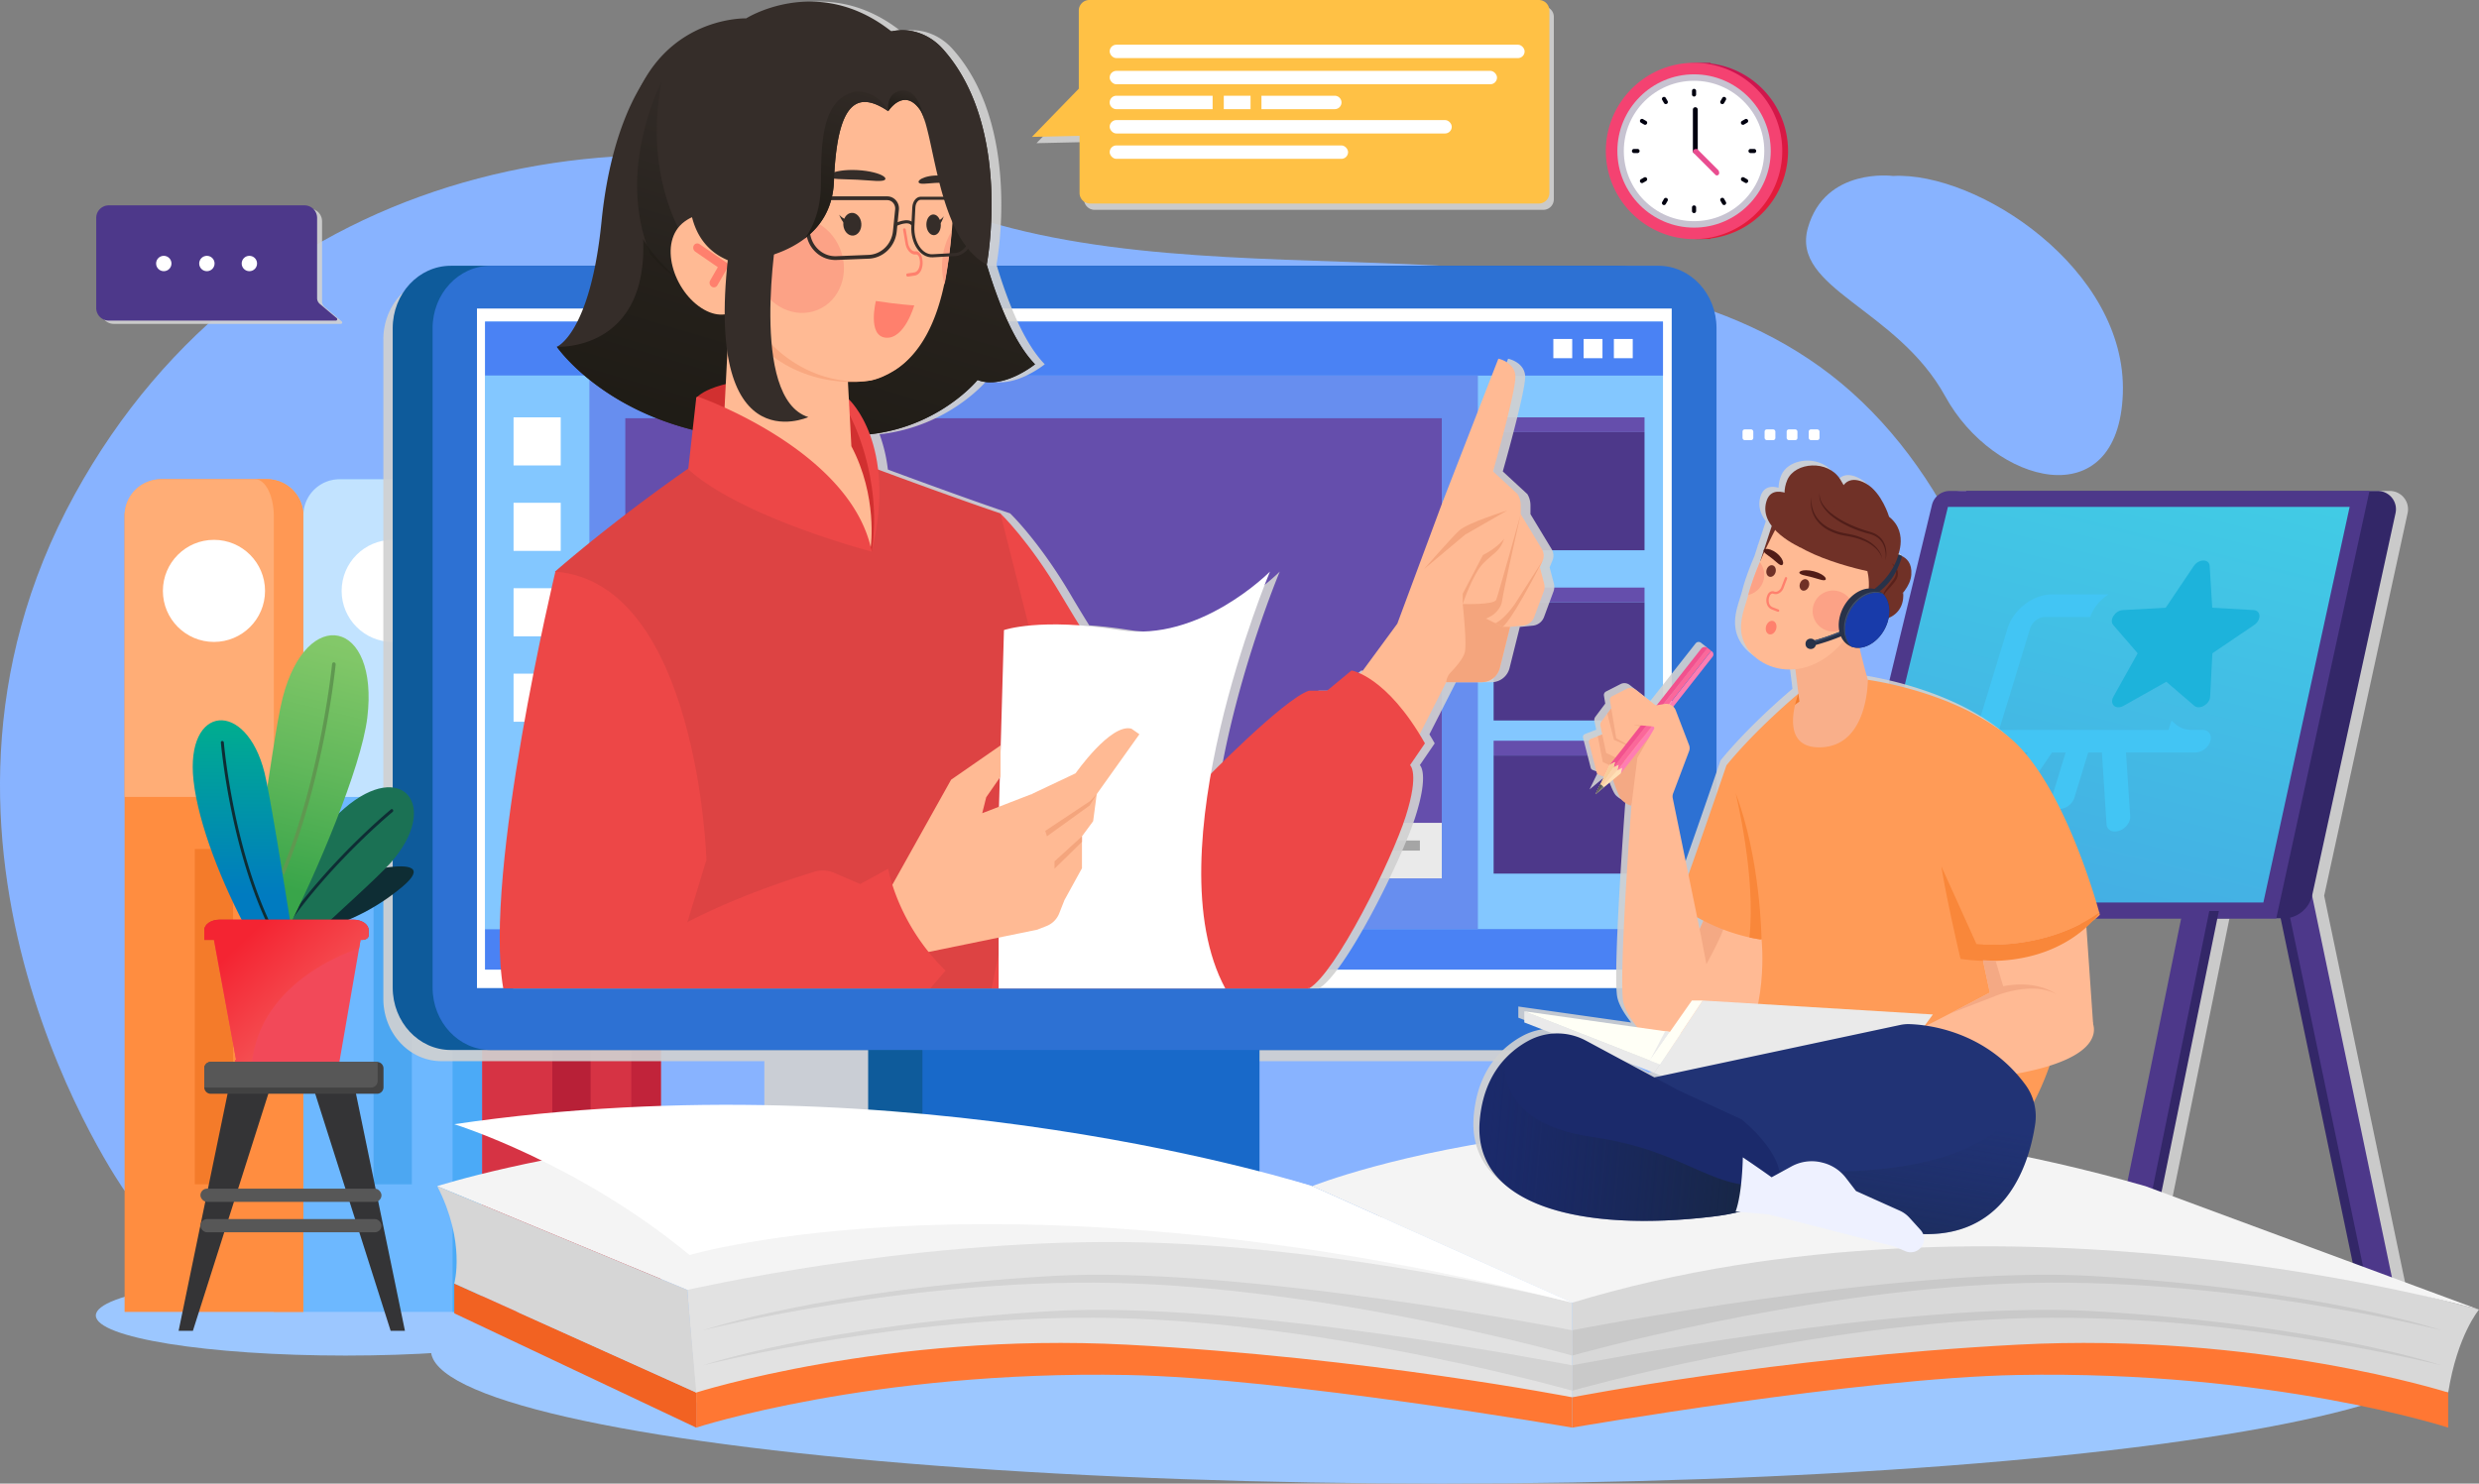 <svg xmlns="http://www.w3.org/2000/svg" xmlns:xlink="http://www.w3.org/1999/xlink" viewBox="0 0 3673.45 2199.06"><rect x="0" y="0" width="3673.45" height="2199.06" fill="#808080" stroke="none"/><defs><style>.cls-1{isolation:isolate;}.cls-2{fill:#88b3ff;}.cls-3{fill:#9cc7ff;}.cls-11,.cls-4{fill:#ff8d40;}.cls-5{fill:#ffad76;}.cls-6{fill:#f47b2a;}.cls-48,.cls-7{fill:#fff;}.cls-8{fill:#6db8ff;}.cls-9{fill:#c2e3ff;}.cls-10{fill:#4ca7f2;}.cls-11{opacity:0.64;}.cls-11,.cls-17,.cls-41,.cls-46,.cls-81{mix-blend-mode:multiply;}.cls-12{fill:#4baaf7;}.cls-13{fill:#d63344;}.cls-14{fill:#ff5c70;}.cls-15{fill:#b82037;}.cls-16{fill:#c1233a;}.cls-17,.cls-46{fill:#d1d1d1;opacity:0.91;}.cls-18{fill:#0e5b9b;}.cls-19{fill:#1869c9;}.cls-20{fill:#2d71d3;}.cls-21{fill:#83c7ff;}.cls-22{fill:#4a82f4;}.cls-23{fill:#678eef;}.cls-24{fill:#654eac;}.cls-25{fill:#4d388a;}.cls-26{fill:#1a6be2;}.cls-27,.cls-79{fill:#eaeaea;}.cls-28{fill:#a5a5a5;}.cls-29{fill:#bfbfbf;}.cls-30{fill:#ffba94;}.cls-31{fill:#f4a57d;}.cls-32{fill:#ed4747;}.cls-33{fill:#dd4343;}.cls-34{fill:#352d29;}.cls-35{fill:url(#linear-gradient);}.cls-36{fill:#d13030;}.cls-37{fill:#f9a880;}.cls-38{fill:#fca286;}.cls-39,.cls-43{fill:none;stroke:#352d29;stroke-miterlimit:10;}.cls-39{stroke-width:4.57px;}.cls-40{fill:#ff806d;}.cls-41{opacity:0.6;fill:url(#linear-gradient-2);}.cls-42{opacity:0.67;fill:url(#linear-gradient-3);}.cls-43{stroke-width:5.59px;}.cls-44{fill:url(#linear-gradient-4);}.cls-45{fill:url(#linear-gradient-5);}.cls-100,.cls-101,.cls-102,.cls-103,.cls-104,.cls-46,.cls-47,.cls-48,.cls-79,.cls-80,.cls-81,.cls-82,.cls-83,.cls-84,.cls-85,.cls-89,.cls-90,.cls-91,.cls-92,.cls-93{fill-rule:evenodd;}.cls-47{fill:#ffc145;}.cls-49{fill:#332768;}.cls-50{fill:url(#linear-gradient-6);}.cls-51{fill:#1db3db;}.cls-52{fill:#42c5f4;}.cls-53{fill:#d8d8d8;}.cls-54{fill:#f4f4f4;}.cls-55{fill:#e2e2e2;}.cls-56{fill:#f73;}.cls-57{fill:#f26222;}.cls-58{fill:#d6d6d6;}.cls-59{fill:#c9c9c9;}.cls-60{fill:#d3d3d3;}.cls-61{fill:#f4a984;}.cls-62{fill:#f27b2c;}.cls-63{fill:#f9af8a;}.cls-64{fill:#703127;}.cls-65{fill:#511e19;}.cls-66{fill:#59211b;}.cls-67{fill:#511c17;}.cls-68{fill:#ff9b57;}.cls-69{fill:#f9873a;}.cls-70{fill:#ff7db2;}.cls-71{fill:#fb679b;}.cls-72{fill:#f2518e;}.cls-73{fill:#ffe0b6;}.cls-74{fill:#f7cc9a;}.cls-75{fill:#fcd2a9;}.cls-76{fill:#7a7b7c;}.cls-77{fill:#666;}.cls-78{fill:#4c4c4c;}.cls-80{fill:#213375;}.cls-81{opacity:0.55;fill:url(#linear-gradient-7);}.cls-82{fill:#fffff6;}.cls-83{fill:#1b2a6b;}.cls-84{fill:url(#linear-gradient-8);}.cls-85{fill:#eef1ff;}.cls-86{fill:#283249;}.cls-87{fill:#3f4f6d;}.cls-88{fill:#183baa;}.cls-89{fill:#0e2d34;}.cls-90{fill:#1b7154;}.cls-91{fill:url(#linear-gradient-9);}.cls-92{fill:#5f9850;}.cls-93{fill:url(#linear-gradient-10);}.cls-94{fill:#cc273f;}.cls-95{fill:#f24959;}.cls-96{mix-blend-mode:darken;fill:url(#linear-gradient-11);}.cls-97{fill:#343436;}.cls-98{fill:#424242;}.cls-99{fill:#575757;}.cls-100{fill:url(#linear-gradient-12);}.cls-101{fill:#f44271;}.cls-102{fill:#c7c3d1;}.cls-103{fill:#00000f;}.cls-104{fill:#e94d90;}</style><linearGradient id="linear-gradient" x1="1365.65" y1="-103.85" x2="1130.13" y2="693.99" gradientUnits="userSpaceOnUse"><stop offset="0" stop-color="#352d29"/><stop offset="1" stop-color="#1e1b15"/></linearGradient><linearGradient id="linear-gradient-2" x1="4086.44" y1="646.81" x2="4045.75" y2="885.14" gradientTransform="translate(-2960.02 255.45) rotate(-10.91)" gradientUnits="userSpaceOnUse"><stop offset="0" stop-color="#fff" stop-opacity="0.5"/><stop offset="1"/></linearGradient><linearGradient id="linear-gradient-3" x1="1051.2" y1="77.18" x2="952.21" y2="412.53" xlink:href="#linear-gradient"/><linearGradient id="linear-gradient-4" x1="1355.11" y1="129.03" x2="1341.66" y2="174.61" xlink:href="#linear-gradient"/><linearGradient id="linear-gradient-5" x1="1295.76" y1="86.86" x2="1212.4" y2="369.24" xlink:href="#linear-gradient"/><linearGradient id="linear-gradient-6" x1="3267.83" y1="465.5" x2="2643.75" y2="2913.34" gradientUnits="userSpaceOnUse"><stop offset="0" stop-color="#40d5e6"/><stop offset="1" stop-color="#4b69e0"/></linearGradient><linearGradient id="linear-gradient-7" x1="2778.1" y1="1641.89" x2="2740.27" y2="1873.6" gradientUnits="userSpaceOnUse"><stop offset="0" stop-color="#172652" stop-opacity="0"/><stop offset="1" stop-color="#17263f"/></linearGradient><linearGradient id="linear-gradient-8" x1="1728.78" y1="1680.63" x2="2178.51" y2="1680.63" gradientTransform="matrix(1, 0.09, -0.09, 1, 614.06, -145.45)" xlink:href="#linear-gradient-7"/><linearGradient id="linear-gradient-9" x1="3668.77" y1="772.67" x2="3825.7" y2="1232.99" gradientTransform="matrix(-1, 0.09, 0.09, 1, 4117.37, -224.69)" gradientUnits="userSpaceOnUse"><stop offset="0" stop-color="#8ccc6d"/><stop offset="0.19" stop-color="#81c768"/><stop offset="0.54" stop-color="#62b85b"/><stop offset="0.92" stop-color="#39a54a"/></linearGradient><linearGradient id="linear-gradient-10" x1="2926.27" y1="765.65" x2="3009.82" y2="1072.01" gradientTransform="matrix(-0.97, 0.25, 0.25, 0.97, 3008.86, -439.8)" gradientUnits="userSpaceOnUse"><stop offset="0" stop-color="#00b488"/><stop offset="0.92" stop-color="#007bc0"/></linearGradient><linearGradient id="linear-gradient-11" x1="491.19" y1="1520.77" x2="367.24" y2="1387.74" gradientUnits="userSpaceOnUse"><stop offset="0" stop-color="#f45b5b"/><stop offset="1" stop-color="#f42432"/></linearGradient><linearGradient id="linear-gradient-12" x1="2535.08" y1="101.93" x2="2547.34" y2="287.71" gradientTransform="translate(-24.23)" gradientUnits="userSpaceOnUse"><stop offset="0" stop-color="#c91451"/><stop offset="1" stop-color="#e31c3b"/></linearGradient></defs><g class="cls-1"><g id="Layer_2" data-name="Layer 2"><g id="_02" data-name="02"><path class="cls-2" d="M184.63,1765s-360.55-509.76-74-1032C380.93,240.58,946.74,133.82,1401.21,307.46,1807.47,462.7,2373.81,293.28,2713,555.71s436.12,971.7-153.28,1209.31Z"/><ellipse class="cls-3" cx="2136.5" cy="2001.41" rx="1497.93" ry="197.65"/><ellipse class="cls-3" cx="511.97" cy="1949.9" rx="369.97" ry="59.41"/><path class="cls-4" d="M449.5,765.61V1944.53H184.63V765.61a55.27,55.27,0,0,1,55.28-55.27H394.22A55.27,55.27,0,0,1,449.5,765.61Z"/><path class="cls-5" d="M449.5,764.06v417.21H184.63V764.06a53.71,53.71,0,0,1,53.73-53.72H395.77a53.71,53.71,0,0,1,53.61,50.36C449.47,761.81,449.5,762.92,449.5,764.06Z"/><rect class="cls-6" x="288.68" y="1258.43" width="56.76" height="496.96"/><ellipse class="cls-7" cx="317.06" cy="875.84" rx="75.68" ry="75.66"/><path class="cls-8" d="M714.37,765.61V1944.53H449.5V765.61a55.27,55.27,0,0,1,55.28-55.27H659.09A55.27,55.27,0,0,1,714.37,765.61Z"/><path class="cls-9" d="M714.37,764.07v417.2H449.5V764.07a53.73,53.73,0,0,1,53.74-53.73H660.63A53.73,53.73,0,0,1,714.37,764.07Z"/><rect class="cls-10" x="553.55" y="1258.43" width="56.76" height="496.96"/><ellipse class="cls-7" cx="581.93" cy="875.84" rx="75.68" ry="75.66"/><path class="cls-11" d="M449.5,765.62V1944.53H405.75V765.62c0-30.53-12.37-55.28-27.65-55.28h17.67a53.71,53.71,0,0,1,53.61,50.36C449.45,762.31,449.5,764,449.5,765.62Z"/><path class="cls-12" d="M714.37,765.62V1944.53H670.62V765.62c0-30.53-12.37-55.28-27.65-55.28h17.67a53.71,53.71,0,0,1,53.61,50.36C714.32,762.31,714.37,764,714.37,765.62Z"/><path class="cls-13" d="M979.24,765.61V1944.53H714.37V765.61a55.27,55.27,0,0,1,55.28-55.27H924A55.27,55.27,0,0,1,979.24,765.61Z"/><path class="cls-14" d="M979.24,764.07v417.2H714.37V764.07a53.73,53.73,0,0,1,53.74-53.73H925.5A53.73,53.73,0,0,1,979.24,764.07Z"/><rect class="cls-15" x="818.42" y="1258.43" width="56.76" height="496.96"/><ellipse class="cls-7" cx="846.8" cy="875.84" rx="75.68" ry="75.66"/><path class="cls-16" d="M979.24,765.62V1944.53H935.49V765.62c0-30.53-12.37-55.28-27.65-55.28h17.67a53.71,53.71,0,0,1,53.61,50.36C979.19,762.31,979.24,764,979.24,765.62Z"/><path class="cls-17" d="M2443.55,410.48H654.21c-47.58,0-86.16,41.42-86.16,92.52v977.39c0,51.1,38.58,92.52,86.16,92.52h478.45v201.83H1008a45.23,45.23,0,0,0-45.11,45.09v11.92a45.23,45.23,0,0,0,45.11,45.1h835.9a45.13,45.13,0,0,0,45-45v-12.13a45.13,45.13,0,0,0-45-45H1712.59V1572.91h731c47.58,0,86.15-41.42,86.15-92.52V503C2529.7,451.9,2491.13,410.48,2443.55,410.48Z"/><rect class="cls-18" x="1286.44" y="1472.87" width="499.47" height="285.32"/><path class="cls-18" d="M2398.33,1556.36H668.08c-47.58,0-86.15-41.42-86.15-92.52V486.45c0-51.1,38.57-92.52,86.15-92.52H2398.33c47.58,0,86.15,41.42,86.15,92.52v977.39C2484.48,1514.94,2445.91,1556.36,2398.33,1556.36Z"/><rect class="cls-19" x="1366.9" y="1476.35" width="499.47" height="281.84"/><path class="cls-20" d="M2457.43,1556.36H727.18c-47.58,0-86.15-41.42-86.15-92.52V486.45c0-51.1,38.57-92.52,86.15-92.52H2457.43c47.58,0,86.15,41.42,86.15,92.52v977.39C2543.58,1514.94,2505,1556.36,2457.43,1556.36Z"/><rect class="cls-7" x="706.79" y="457.33" width="1770.4" height="1007.25"/><rect class="cls-21" x="718.78" y="476.67" width="1745.46" height="960.52"/><rect class="cls-22" x="718.78" y="476.67" width="1745.46" height="80.04"/><rect class="cls-22" x="718.78" y="1377.15" width="1745.46" height="60.03"/><rect class="cls-23" x="873.12" y="556.71" width="1316.87" height="820.44"/><rect class="cls-21" x="718.78" y="556.71" width="154.34" height="820.44"/><rect class="cls-7" x="761.01" y="618.62" width="69.88" height="71.29"/><rect class="cls-7" x="761.01" y="745.25" width="69.88" height="71.29"/><rect class="cls-7" x="761.01" y="871.88" width="69.88" height="71.29"/><rect class="cls-7" x="761.01" y="998.51" width="69.88" height="71.29"/><rect class="cls-24" x="2213.29" y="618.62" width="223.61" height="21.89"/><rect class="cls-25" x="2213.29" y="640.5" width="223.61" height="175.09"/><rect class="cls-24" x="2213.29" y="870.94" width="223.61" height="21.89"/><rect class="cls-25" x="2213.29" y="892.83" width="223.61" height="175.09"/><rect class="cls-24" x="2213.29" y="1097.94" width="223.61" height="21.89"/><rect class="cls-25" x="2213.29" y="1119.82" width="223.61" height="175.09"/><rect class="cls-7" x="2391.48" y="502.43" width="27.95" height="28.51"/><rect class="cls-7" x="2346.64" y="502.43" width="27.95" height="28.51"/><rect class="cls-7" x="2301.8" y="502.43" width="27.95" height="28.51"/><rect class="cls-18" x="1116.63" y="1758.19" width="926.02" height="102.12" rx="51.06"/><rect class="cls-26" x="1197.21" y="1758.19" width="845.44" height="102.12" rx="51.06"/><rect class="cls-24" x="926.61" y="619.93" width="1209.88" height="682.06"/><rect class="cls-27" x="926.61" y="1219.68" width="1209.88" height="82.31"/><rect class="cls-28" x="946.09" y="1245.82" width="1157.95" height="15.02"/><rect class="cls-29" x="946.09" y="1245.82" width="471.21" height="15.02"/><path class="cls-17" d="M2302.56,864.84l-6.29-23.92,4.24-10.15a18.73,18.73,0,0,0-1.28-16.9l-31.34-51.76V749a32.15,32.15,0,0,0-4.61-16.62l-36.4-33.61S2261.57,577.38,2260,556.9s-25.24-25.22-25.24-25.22l-83.52,214.66L2085,924.47l-54.42,74c-8.46-3.94-13.39-4.69-13.39-4.69L1981,1023.77h-26.8c-31.43,10.47-117.25,94.9-145.42,123.19,28-158.08,87.6-299.73,87.6-299.73S1792.27,952.84,1674,933.92c-22.25-3.56-42.2-5.77-59.94-7-10.25-16.38-19.43-31.62-27.29-45-47.3-80.39-90-121-90-121s-58.66-19.52-181.1-64.92a225.5,225.5,0,0,0-12.31-52.25c103.5-11.44,159.66-80.47,159.66-80.47,38.31,14.72,85.16-23.34,85.16-23.34-29.73-30.36-53.54-88-71.58-147.72,0,0,39.13-203.35-65.11-319.71-12.79-14.29-30-24.18-48.9-26.94a74.38,74.38,0,0,0-27.21,1c-2.39-1.88-4.88-3.78-7.52-5.71-106.54-77.76-207.73-13.6-207.73-13.6s-101.35-3.33-154.48,97.63c-19.27,31-49,94.49-59.8,203.12-16.56,166.2-66.25,186-66.25,186s59.67,87.29,201.25,123.13l-6.45,57.39c-11.27,7.77-105.17,73-197.61,152.84l.48.69c-4.95,20.79-106.29,449.47-77.06,617.09H1954.15c39.41-22.06,123-190.72,143.47-255.35s6.31-75.66,6.31-75.66l22.07-32.31q-3.95-7-7.86-13.33l39.38-77.31h52.55a27.61,27.61,0,0,0,26.8-20.9l15.25-61,19.32-1.94A19.75,19.75,0,0,0,2288,914.52L2302,876.71A19.8,19.8,0,0,0,2302.56,864.84Z"/><path class="cls-30" d="M2287.53,876.71l-14.05,37.81A19.75,19.75,0,0,1,2257,927.26l-19.32,1.94-15.25,61a27.61,27.61,0,0,1-26.8,20.9h-52.55l-42.57,83.56-86.69-93,56.75-77.22,66.22-178.13,83.52-214.66s23.65,4.72,25.23,25.22-33.1,141.86-33.1,141.86l36.4,33.61a32.15,32.15,0,0,1,4.61,16.62v13.12l31.34,51.76a18.73,18.73,0,0,1,1.28,16.9l-4.24,10.15,6.29,23.92A19.8,19.8,0,0,1,2287.53,876.71Z"/><path class="cls-31" d="M2237.65,929.2l-15.25,61a27.61,27.61,0,0,1-26.8,20.9h-52.55a24.17,24.17,0,0,1,6.67-14.49c7.22-7.51,18.8-20.69,20.93-30.06,3.15-13.83-3.14-71.3-3.14-71.3l15,17.35,20.5,4.73,23.65,11.82Z"/><path class="cls-31" d="M2253.42,762.11s-33.11,119-36.26,126.89-49.65,6.3-49.65,6.3l18.12,30,24.83-12.61s13.8-8.67,15.37-22.07S2253.42,762.11,2253.42,762.11Z"/><path class="cls-31" d="M2286,830.77l-41.29,64.53s-15.14,22.39-28.85,28.54l10.73,5.36S2238.24,923.86,2286,830.77Z"/><path class="cls-31" d="M2110,843.68l61-51.13,62.39-35.84s-58.48,18.06-70.89,29.49S2110,843.68,2110,843.68Z"/><path class="cls-31" d="M2229,798.37s-8.68,12.6-31.54,24.43L2167.51,880V895.3s15-44.92,30.74-60.68S2222.68,817.29,2229,798.37Z"/><path class="cls-32" d="M1741,1200.31l44.15-44.14s116.67-119.79,154.51-132.4h26.8l36.26-29.95s52,7.88,108.79,108l-22.07,32.31s14.19,11-6.31,75.66-104.06,233.29-143.47,255.35Z"/><path class="cls-32" d="M1447.77,817.69l34.55-56.77s42.71,40.6,90,121,141.89,228.55,234.91,283.72l132.44,299.48H1469.34Z"/><path class="cls-33" d="M1021.08,693.72S920.87,762.18,822.34,847.33c0,0,140.29,195.35,128.6,617.78h518.4l68.32-331.31a569,569,0,0,0-13.34-206.49l-42-166.39s-59.17-19.69-182.76-65.53Z"/><path class="cls-34" d="M1533.73,539.94s-46.85,38.06-85.16,23.34c0,0-75.47,92.8-212.71,81.05-3.93-.33-7.9-.77-11.92-1.28-49-6.23-74.43-55.49-86.69-118-1.63-8.37-3-17-4.24-25.79a676.84,676.84,0,0,1-5.52-73.9c-.35-14.38-.33-28.66-.06-42.57.22-10.82.57-21.42,1.06-31.69.53-11.32,1.21-22.23,1.94-32.57.27-3.42.51-6.77.77-10,1.33-16.56,2.81-31.29,4.16-43.39,2.45-21.81,4.48-35.11,4.48-35.11l45.52-5.91,24.36-3.16,30.49-3.95,135.61-17.62,16-2.08,26.92-3.49s14.18,101.84,43.4,198.41C1480.19,451.9,1504,509.58,1533.73,539.94Z"/><path class="cls-34" d="M1388.32,514S1371,615.1,1235.86,644.33A361.47,361.47,0,0,1,1169.1,652C924,658.59,825.15,514,825.15,514s49.69-19.78,66.25-186,77.3-226.8,77.3-226.8l40.22,39.57,36.79,36.18,7,6.92,12.79,12.58,69.84,68.69,18.33,18,9.14,9,32.68,32.15,13.85,13.62,37.81,37.2,123.21,121.2,1.64,1.61Z"/><path class="cls-35" d="M1533.73,539.94s-46.85,38.06-85.16,23.34c0,0-75.47,92.8-212.71,81.05A361.47,361.47,0,0,1,1169.1,652C924,658.59,825.15,514,825.15,514s140.55,8,127.3-170.56c-6.87-92.56,29.68-151,56.47-202.65l36.79,36.18c22.24-52.32,56.83-99.07,91.79-119.8,89.44-53,153.49,3.31,153.49,3.31,20.65-15,40.79-17.26,57.15-14.88,18.95,2.76,36.11,12.65,48.9,26.94,104.24,116.36,65.11,319.71,65.11,319.71C1480.19,451.9,1504,509.58,1533.73,539.94Z"/><path class="cls-32" d="M1257.84,591.91s72.64,65.91,33.92,225.78l-91.57-194.93Z"/><path class="cls-36" d="M1041.54,637l-9.87-46.76s17.12-27.54,124.14-30.05S1127.23,637,1127.23,637l-46.49,22.54Z"/><path class="cls-36" d="M1259.08,615.22s49.58,89.58,32.68,202.47L1245.22,672Z"/><path class="cls-30" d="M1082.87,423.09,1070.34,670.2s66.81,106.45,220,140.37c0,0,10.5-74.83-28.74-149.13l-8.36-156.12S1230.67,323.74,1082.87,423.09Z"/><path class="cls-37" d="M1413.44,227.33s11.3,260.46-88.41,321.82c-10.87,6.67-22.63,12.71-35.49,14.91-50.18,8.61-148.42-5.31-195.15-96.92C1038.67,357.91,1066,193.77,1066,193.77L1237,92.71l6.2,2.57,106.67,43.77Z"/><path class="cls-30" d="M1413.44,227.33a940.68,940.68,0,0,1-2.23,105.32,719.22,719.22,0,0,1-10.62,81.68c-11.78,61.05-35.43,110.13-75.56,134.82a128.05,128.05,0,0,1-35.49,14.91c-63,8.45-142.52-24-185.6-108.48-55.73-109.24-85-256-85-256L1243.24,95.28l106.67,43.77Z"/><path class="cls-34" d="M1308.66,149.34a119.59,119.59,0,0,1-20.83-1.57s-42.94-20.9-54.36,4-29.28,167.77-179.37,196.69l5.23,4.21L1044.86,440S892.21,366.68,927.13,194.58,1105.68,27.24,1105.68,27.24s101.19-64.16,207.73,13.6C1408,109.9,1337.69,148.83,1308.66,149.34Z"/><path class="cls-34" d="M1233.21,264.18c5.11,1.29,11.79,1.33,18.27,1.54s13.08.37,18.78.66,12.27.72,18.78,1.22,13.17,1.07,18.28.3c4.93-.7,7-3.34,1.29-7-5.36-3.54-19.51-7.82-38.42-8.79s-33,1.93-38.34,4.94C1226.18,260.14,1228.27,263,1233.21,264.18Z"/><path class="cls-34" d="M1364.15,272.07c3.06.63,6.95.19,10.73-.11s7.63-.64,11-.82,7.19-.31,11-.38,7.73-.11,10.65-1.06,3.85-3.06.28-5.46c-3.36-2.35-11.88-4.63-22.94-4s-19.08,3.81-22,6.5C1359.79,269.46,1361.2,271.5,1364.15,272.07Z"/><path class="cls-38" d="M1409.87,343.41a690,690,0,0,1-10.18,78.34,98.19,98.19,0,0,1-3.26-36.75C1397.9,368.94,1402.84,354.53,1409.87,343.41Z"/><path class="cls-30" d="M1358.42,367.78l14.2,25.25s8.8-12,.35-21C1367.42,366.05,1358.42,367.78,1358.42,367.78Z"/><path class="cls-39" d="M1364.32,293.87h70.08c6,0,10.73,7.5,10.11,16.12l-2.24,30.94c-1.45,20.09-13,35.59-27,36.37L1382,379.15c-16.82.94-30.48-19.34-29.27-43.47l1.41-28.24C1354.56,299.8,1359,293.87,1364.32,293.87Z"/><path class="cls-40" d="M1356.19,408.37l-.76.14L1345.34,410A2.29,2.29,0,0,1,1343,408c-.23-1.31.49-2.6,1.53-2.67l10.08-1.52c3-.43,5.39-2.61,6.94-6.1a22.84,22.84,0,0,0,1.23-13l-.25-1.41c-.65-3.71-3-6.45-5.3-6.11-3.37.5-6.85-1-9.81-4.13a23.72,23.72,0,0,1-5.69-12l-3.43-20a2.23,2.23,0,0,1,1.54-2.66,2.31,2.31,0,0,1,2.35,2.1l3.42,20a18.12,18.12,0,0,0,4.3,9.16c2,2.15,4.31,3.16,6.49,2.83,4.41-.66,8.9,3.95,10,10.28l.25,1.4a28.24,28.24,0,0,1-1.57,16.17C1363.1,404.64,1360,407.51,1356.19,408.37Z"/><ellipse class="cls-38" cx="1184.32" cy="393.07" rx="65.28" ry="71.64" transform="translate(-60.33 482.3) rotate(-22.46)"/><path class="cls-34" d="M1276.36,331.5c.59,9.31-4.92,17.24-12.3,17.71s-13.84-6.71-14.43-16,4.91-17.24,12.29-17.7S1275.77,322.19,1276.36,331.5Z"/><path class="cls-34" d="M1254.67,325.7a23.81,23.81,0,0,1-11.19-7.57s3.24,8,6.25,11.2S1254.67,325.7,1254.67,325.7Z"/><path class="cls-34" d="M1372.72,332.37c-.14,8.46,4.54,15.71,10.45,16.18s10.81-6,10.95-14.46-4.54-15.7-10.44-16.18S1372.86,323.91,1372.72,332.37Z"/><path class="cls-34" d="M1389.83,327.25a17.65,17.65,0,0,0,8.66-6.81s-2.3,7.22-4.59,10.14S1389.83,327.25,1389.83,327.25Z"/><path class="cls-41" d="M1308.66,149.34a119.59,119.59,0,0,1-20.83-1.57s-42.94-20.9-54.36,4-29.28,167.77-179.37,196.69l-.53,3.15c-12-2.57-9.39-6.81,21.21-13.62,108.84-24.22,121.77-175.86,152.66-217.48s69.82-3,69.82-3Z"/><path class="cls-42" d="M1008.1,343.41S954,254.53,980.49,121c0,0-69.14,130.6-16.9,255.74,0,0,17.51,22.53,49.39,42.9Z"/><path class="cls-30" d="M1086.76,343.31s-31.56-44.61-72.22-15S998,433.46,1043.41,459,1114,435.18,1114,435.18Z"/><path class="cls-40" d="M1059.54,425.7a5.84,5.84,0,0,0,3.5-2.77l17.7-30.75-44.08-30.26a5.86,5.86,0,0,0-8.54,1.89,7.07,7.07,0,0,0,2.12,9.2l33.45,23-11.32,19.68a7,7,0,0,0,2.14,9.19A5.94,5.94,0,0,0,1059.54,425.7Z"/><path class="cls-34" d="M1462.15,392.22c-22.77-12.21-38.83-35.37-50.73-62.57-.27-.6-.53-1.19-.77-1.79-9.63-22.41-16.52-47.41-22.13-71.25-.87-3.62-1.68-7.24-2.48-10.8-3.8-16.87-7-32.83-10.22-46.43-1.5-6.34-3-12.19-4.53-17.36,0,0,0-.11,0-.15-2.59-8.7-5.33-15.55-8.49-19.85-24-32.92-46.57,2.8-46.57,2.8-38.78-26.27-65.46-17.75-76,52.18q-1.76,11.46-2.89,25.19-.46,5.7-.84,11.81-.42,7-.7,14.58c-1,26.65-9.37,47.38-21.67,63.54-1.52,2-3.09,3.93-4.75,5.81A116.15,116.15,0,0,1,1191.89,354s0,0,0,.05l0,0c-20.37,15.35-44.42,23.94-64.4,28.73-3.21.77-6.3,1.43-9.28,2-7,1.39-13.18,2.29-18.22,2.87-8.26,1-13.34,1.12-13.34,1.12a98.72,98.72,0,0,1-14.46-6c-1.86-.92-3.67-1.92-5.42-2.93-22.06-13.07-35.2-33.5-41.34-58-6.51-25.79-5.23-56.09,1.55-87a325,325,0,0,1,13.71-45.52c1.61-4.22,3.31-8.39,5.08-12.55,22.24-52.32,56.83-99.07,91.79-119.8a173.71,173.71,0,0,1,31.6-14.84C1241.65,17.09,1291,60.45,1291,60.45c20.65-15,40.79-17.26,57.15-14.88,18.95,2.76,36.11,12.65,48.9,26.94C1501.28,188.87,1462.15,392.22,1462.15,392.22Z"/><path class="cls-43" d="M1214,293.87h100.72c8.67,0,15.43,7.8,14.53,16.76L1326,342.8c-2.09,20.89-18.63,37-38.82,37.82l-47.74,1.92c-24.18,1-43.81-20.11-42.08-45.2l2-29.36A14.86,14.86,0,0,1,1214,293.87Z"/><path class="cls-39" d="M1326.79,333.23s19.81-10.09,25.9,0"/><path class="cls-40" d="M1354.74,452.68s-22-1.18-56.85-6.5c0,0-13,52,14.78,54.38S1354.74,452.68,1354.74,452.68Z"/><path class="cls-34" d="M1151.66,341.86S1109.34,590,1197.8,618.24c0,0-163.47,74.26-114.93-268Z"/><path class="cls-44" d="M1371.25,181.87c-2.59-8.7-5.33-15.55-8.49-19.85-24-32.92-46.57,2.8-46.57,2.8s-4.42-26.21,18.77-30.62S1366.72,164.47,1371.25,181.87Z"/><path class="cls-45" d="M1316.19,164.82c-38.78-26.27-65.46-17.75-76,52.18q-1.76,11.46-2.89,25.19-.46,5.7-.84,11.81-.42,7-.7,14.58c-1,26.65-9.37,47.38-21.67,63.54-1.52,2-3.09,3.93-4.75,5.81A116.15,116.15,0,0,1,1191.89,354c1.39-1.58,23.7-27.73,24.56-79.06.91-53-2.43-127.51,50.86-139.11C1267.31,135.85,1299.07,132.52,1316.19,164.82Z"/><path class="cls-32" d="M1019.85,695.39l11.82-105.2a2.22,2.22,0,0,1,2.94-2.11c24.67,8.54,229.25,87.83,257.15,229.61C1291.76,817.69,1097.51,766.77,1019.85,695.39Z"/><path class="cls-7" d="M1479.82,1214.49l7.88-280.57s53.61-18.91,171.85,0,222.31-86.69,222.31-86.69-175,416.13-66.22,617.88H1479.82V1214.49Z"/><path class="cls-30" d="M1316.19,1322.4l93.18-166.68,73.31-50.84V1151l-21.28,30.74-5.92,23.64L1528.8,1177s39,61.47,8.27,201l-184.46,37.83Z"/><path class="cls-30" d="M1527.61,1212.46l1.19-35.46,65-30.74s52-74.48,82.77-66.2l11.83,8.27-67.4,94.58-80.41,56.74Z"/><path class="cls-30" d="M1630.49,1136.8l-10.64,80.39-16.56,22.46v47.29l-26,47.29-7.7,19.59a33.29,33.29,0,0,1-18.83,18.8l-13.68,5.35-16.55-110,66.22-85.11Z"/><polygon class="cls-31" points="1625.15 1177.12 1615.21 1187.5 1548.88 1231.57 1551.36 1239.65 1614.62 1194 1625.15 1177.12"/><polygon class="cls-31" points="1603.29 1239.65 1562.59 1276.75 1562.59 1287.69 1603.29 1247.79 1603.29 1239.65"/><path class="cls-32" d="M823,847.23S715.8,1293.3,745.76,1465.11h242.8l58.33-190.72S1034.28,864.57,823,847.23Z"/><path class="cls-32" d="M881.94,1465.11s69.1-94.53,325.08-173a41.83,41.83,0,0,1,28.74,1.55l38.88,16.66,41.54-22.65s13.21,81.16,85,151l-22.66,26.42Z"/><path class="cls-46" d="M1535.85,212.23l69.4-71.42V25A15.65,15.65,0,0,1,1620.9,9.36h666A15.65,15.65,0,0,1,2302.52,25v270.4a15.66,15.66,0,0,1-15.66,15.65H1622a15.66,15.66,0,0,1-15.66-15.65V210.64Z"/><path class="cls-47" d="M1529.19,202.88l69.4-71.43V15.65A15.65,15.65,0,0,1,1614.24,0h666a15.66,15.66,0,0,1,15.66,15.65v270.4a15.65,15.65,0,0,1-15.66,15.65H1615.37a15.65,15.65,0,0,1-15.66-15.65V201.28Z"/><rect class="cls-7" x="1644.35" y="66.26" width="614.88" height="19.87" rx="9.93"/><rect class="cls-7" x="1644.35" y="105.03" width="573.97" height="19.87" rx="9.93"/><rect class="cls-7" x="1644.35" y="177.98" width="506.91" height="19.87" rx="9.93"/><rect class="cls-7" x="1644.35" y="215.57" width="353.27" height="19.87" rx="9.93"/><path class="cls-48" d="M1654.28,141.92h142.61V161.8H1654.28a9.94,9.94,0,0,1,0-19.88Z"/><rect class="cls-7" x="1813.44" y="141.92" width="39.66" height="19.88"/><path class="cls-48" d="M1987.88,151.87a9.88,9.88,0,0,1-2.91,7,10,10,0,0,1-7,2.91H1869.26V141.92h108.66A10,10,0,0,1,1987.88,151.87Z"/><path class="cls-2" d="M2805,260.83s-100.41-13.43-126,76.88,132,119.32,203.52,249.78,256.74,180.46,263.15-4.12S2929.72,253.91,2805,260.83Z"/><path class="cls-17" d="M3444,1327.56c.06-.26.15-.52.21-.78l123.46-566.22a27.06,27.06,0,0,0-26.45-32.83H2907.1a27.11,27.11,0,0,0-26.35,20.72l-142.14,586.76a21.18,21.18,0,0,0,20.59,26.17h113.41L2728.69,1941.5h53.61l143.92-580.12h323.83L3131.66,1941.5h53.6l118.39-580.12h93.86l121.31,580.12h53.6Z"/><polygon class="cls-49" points="3500.89 1941.5 3540.31 1941.5 3374 1146.22 3334.58 1146.22 3500.89 1941.5"/><polygon class="cls-25" points="3515.08 1941.5 3554.5 1941.5 3388.19 1146.22 3348.77 1146.22 3515.08 1941.5"/><path class="cls-49" d="M2760.16,1361.38l153.5-633.65h609.67a27.06,27.06,0,0,1,26.45,32.83l-123.46,566.22a44,44,0,0,1-43,34.6Z"/><path class="cls-25" d="M2720.68,1335.21l142.15-586.76a27.09,27.09,0,0,1,26.34-20.72h622L3373,1361.38H2741.27A21.19,21.19,0,0,1,2720.68,1335.21Z"/><polygon class="cls-50" points="2886.49 751.37 3481.76 751.37 3353.92 1337.73 2744.35 1337.73 2886.49 751.37"/><path class="cls-51" d="M3251.65,1046.2l-41.52-35.68-63.33,35.68c-11.61,6.51-21.33-2.36-15.12-13.45l36-64.43-36.25-41.91c-6.33-7.31,2.71-21.45,14.21-22.1l63.6-3.54L3250.8,839c7.35-10.92,22.9-10.92,23.58,0l3.76,61.77,61.44,3.54c11.1.65,11.5,14.77.7,22.1l-61.88,41.91-3.37,64.43C3274.43,1044,3259.14,1052.61,3251.65,1046.2Z"/><path class="cls-52" d="M3263.65,1081.88H3246.9c-8.49-.17-16.39-2.83-22.48-8l-6.75-5.85-4.24,13.88h-251.1l46.06-150.65c2.82-9.22,12.66-16.75,21.87-16.75h67.12a57.87,57.87,0,0,1,6-12.38A70.1,70.1,0,0,1,3124.54,881h-84.05c-27.62,0-57.12,22.6-65.57,50.22l-46.06,150.65h-16.75c-9.21,0-19.05,7.54-21.86,16.75s2.41,16.75,11.62,16.75H3005L2940.93,1210c-5.86,8.71-4.45,18.4,3.26,21.59,8.66,3.22,19.1-1.76,24.61-9.87l71.85-106.28h20.23l-20.45,66.91c-2.82,9.22,2.41,16.75,11.62,16.75s19-7.53,21.87-16.75l20.47-67h20.27l6.85,106.28c.55,8.14,7.95,13.08,18.58,9.87,9.68-3.19,17-12.88,16.47-21.59l-6.24-94.59h103.12c9.22,0,19.06-7.53,21.87-16.75S3272.84,1081.88,3263.65,1081.88Z"/><polygon class="cls-49" points="2764.37 1941.5 2724.95 1941.5 2871.61 1350.34 2911.03 1350.34 2764.37 1941.5"/><polygon class="cls-25" points="2750.18 1941.5 2710.76 1941.5 2857.42 1350.34 2896.84 1350.34 2750.18 1941.5"/><polygon class="cls-49" points="3167.34 1941.5 3127.92 1941.5 3248.56 1350.34 3287.98 1350.34 3167.34 1941.5"/><polygon class="cls-25" points="3153.15 1941.5 3113.73 1941.5 3234.37 1350.34 3273.79 1350.34 3153.15 1941.5"/><path class="cls-53" d="M3673.45,1941.14s-32.12,37.83-45.62,122.94l-460.47-54.77H2822.08l-492.33,61.87V1930.89L2626,1785.09H3070.4Z"/><path class="cls-54" d="M647.93,1758.19s603.17-194.78,1296.43,0l385.39,172.7H1251.66L1018.44,1912Z"/><path class="cls-55" d="M1018.44,1912s321.63-74.09,646.41-70.93,664.9,89.84,664.9,89.84v140.29l-754.25-61.87-543.83,69.75Z"/><path class="cls-56" d="M1031.67,2116.1v-52s281.59-89.84,638.7-70.93,659.38,78,659.38,78v44.92s-425.29-73.64-659.38-78C1291.76,2031,1031.67,2116.1,1031.67,2116.1Z"/><path class="cls-56" d="M3627.83,2116.1v-52s-281.59-89.84-638.7-70.93-659.38,78-659.38,78v44.92s425.29-73.64,659.38-78C3367.74,2031,3627.83,2116.1,3627.83,2116.1Z"/><polygon class="cls-57" points="1031.67 2064.09 673.16 1902.52 673.16 1946.65 1031.67 2116.1 1031.67 2064.09"/><path class="cls-58" d="M673.16,1902.52s17.34-61.57-25.23-144.33c0,0,138.74,57.64,370.51,153.79l13.23,152.1Z"/><path class="cls-54" d="M1944.36,1758.19s515.89-206.6,1234.82,0l494.27,183s-706.32-204.12-1343.7-10.25Z"/><path class="cls-59" d="M2329.75,1971.78s494.69-96.94,771.89-80.39c340.48,20.33,516.06,80.39,516.06,80.39s-321.39-81.78-638.91-69.26-649,106.79-649,106.79Z"/><path class="cls-59" d="M2329.75,2023.79s494.69-96.94,771.89-80.39c340.48,20.33,516.06,80.39,516.06,80.39s-321.39-81.78-638.91-69.26-649,106.79-649,106.79Z"/><path class="cls-60" d="M2329.75,1971.78s-494.69-96.94-771.89-80.39c-340.48,20.33-516.06,80.39-516.06,80.39s321.39-81.78,638.91-69.26,649,106.79,649,106.79Z"/><path class="cls-60" d="M2329.75,2023.79s-494.69-96.94-771.89-80.39c-340.48,20.33-516.06,80.39-516.06,80.39s321.39-81.78,638.91-69.26,649,106.79,649,106.79Z"/><path class="cls-7" d="M673.16,1666.36s182.59,56.45,348.68,193.94c0,0,471.42-140.49,1307.91,70.59l-385.39-172.7S1350.31,1566.65,673.16,1666.36Z"/><path class="cls-17" d="M3092.37,1357.79a62.4,62.4,0,0,0,10.46-9s-.26-1-.77-2.82c.51-.72.76-1.13.76-1.13-.29.22-.6.41-.89.62-7.07-25.56-55.12-191.37-129.95-256.75-81.21-70.93-213-88.12-213-88.12v0c-3.45-12.19-8.67-31.27-12.35-47.65,13.87-1,28.57-11.32,37.23-27.7a60.27,60.27,0,0,0,5.83-16.39c25.72-10.73,21.57-37.5,21.57-37.5h0c6.58-8,11.41-17.08,12.14-26.66,1.22-15.9-5.84-23.73-13.72-27.55h0l-5.37-2.71-.14.66-.08,0c4.3-12.6,9.1-38.18-13.62-56.3,0,0-10.59-36-34.27-49.24s-33,2.4-33,2.4v.07c-1.42-2.49-3.07-5.28-5-8.52-18.1-29.48-67-26-78.57.82a50.4,50.4,0,0,0-4.08,18.65c-10.81-2.92-22.21-1.81-26.74,12.78-4.36,14.06.07,26.48,7.83,36.77l-11.45,35a2.13,2.13,0,0,0-.62,1.91l-5,15.32h0c-.2.49-.41,1-.62,1.45-6.58,15.58-13,32.6-17.08,48.45-4.87,18.56-14.23,37.9-9.55,60.09,6.36,30.17,40.11,54,79.3,50l4.52,36.26c-3.88,3.24-63.19,52.91-106.63,106.24,0,0-31.65,92.87-56.33,162l-23.3-113.54a13,13,0,0,1,.83-7.48L2493.8,1107a12.93,12.93,0,0,0,.22-9.76l-19.75-51.43a14.84,14.84,0,0,0-3.63-5.39l58.7-74.63a4.87,4.87,0,0,0-.82-6.84l-1.58-1.24-5.42-4.26-.91-.72a5.74,5.74,0,0,0-8.05,1L2446,1038.28l-1.38.22-29.72-23.23a12.59,12.59,0,0,0-13.5-1.31l-21.5,11a5.86,5.86,0,0,0-3.14,6.22l1.95,11.69-2.29,3.05L2364,1062.5a7.77,7.77,0,0,0-1.37,6.24l2.75,12.83-16.8,6.49a4.63,4.63,0,0,0-2.81,5.46l11.4,44.55a4.6,4.6,0,0,0,2.81,3.16l8,3.12-5.43,11.15h0l-7.14,14.66,25.86-21.38c3.93,12,9.35,26.63,13.68,30.61,7.7,7.09,13.62,7.68,13.62,7.68s-19.52,259.49-11.83,292c2.74,11.58,11,24.58,20.4,36.52l-167.24-23.69h0v16.55l42.56,16.51a89.74,89.74,0,0,0-36.95,10.88,135.19,135.19,0,0,0-33.89,26.16c-18.76,20.06-34.11,49.25-37.79,91.7-11,126.72,150.21,165.88,345.3,142.49a302.21,302.21,0,0,0,39.08-7l43.2,3.74,0-.26.36.3,186.46,47.52,16.28,7a19.78,19.78,0,0,0,26.21-10.73,19.25,19.25,0,0,0,1.36-5.72,19.84,19.84,0,0,0-1.31-9l3.49,0c122,1.26,154.12-106.88,162.54-162.25a81,81,0,0,0-1.89-33.39c4.6-8.45,13.86-26.87,23.3-53.79,29.05-9.18,57.44-23.32,64.25-44.36a28.63,28.63,0,0,0,.28-17.52l0,0-9.91-143.69h0C3086.6,1363.77,3089.74,1360.62,3092.37,1357.79Zm-577.13-.24-5.56,12.63-3.59-17.51C2509,1354.26,2512,1355.9,2515.24,1357.55Zm-72.81,225.6,10.13,4.52-10.13,2.16h0l-44.69-24Z"/><polygon class="cls-30" points="2668.73 1392.18 2611.97 1489.71 2555.8 1489.71 2498.45 1422.92 2512.88 1390.15 2512.88 1390.12 2524.47 1363.81 2555.8 1369.98 2668.73 1392.18"/><path class="cls-61" d="M2555.8,1370c-1.77,14.42-33.3,70.27-33.3,70.27l-9.62-50.1v0l11.59-26.31Z"/><polygon class="cls-62" points="2692.3 1040.29 2665.14 1028.04 2656.83 1040.29 2654.07 1054.87 2692.3 1040.29"/><path class="cls-63" d="M2658.31,975.14l8.08,64.75-18.1,13.4-16.8,42.56,98.93,79.6,47.73-131.62-6.73-23.64s-15-50.44-19.2-76.45c-4.18-25.75-47.4-6.74-47.4-6.74Z"/><path class="cls-64" d="M2809.78,829.87l-156.35-65.12s-16.6-26.49-5-53.29,60.48-30.3,78.58-.82c2,3.24,3.62,6,5,8.52v-.06s9.32-15.7,33-2.41,34.27,49.24,34.27,49.24C2830.54,790.84,2809.78,829.87,2809.78,829.87Z"/><path class="cls-64" d="M2820.11,878.53s4.27,27.45-22.52,37.9-28.12,2-28.12,2l12.83-17.14Z"/><polygon class="cls-64" points="2628.27 770.95 2608.35 831.93 2646.89 799.46 2628.27 770.95"/><path class="cls-64" d="M2799.37,820.79s35.48-3,32.87,31.07-57.19,61.37-57.19,61.37l-9-11.77Z"/><path class="cls-30" d="M2581.11,941.91c11.13,52.8,106.16,86.37,167.39-15.07,53.63-88.85,28-155.94-25.39-161.32s-88.83,12.78-88.83,12.78-13.71,24.79-26.54,55.08c-6.58,15.57-12.95,32.6-17.08,48.44C2585.79,900.39,2576.43,919.72,2581.11,941.91Z"/><path class="cls-30" d="M2752.94,895.59s16.89-16.68,32.41-.34-1.21,47.69-23.31,55.25-29.17-16.2-29.17-16.2Z"/><path class="cls-64" d="M2766,901.46s17.24-53.54,9.83-53.47-147.11-31.09-135.71-75.68S2697.69,745,2697.69,745,2868.59,781.81,2766,901.46Z"/><path class="cls-64" d="M2668,741.83s-40.77-30-50.4,1.07c-12.91,41.64,51.13,68.92,51.13,68.92Z"/><path class="cls-40" d="M2624.85,903.08c.21.1.43.19.64.27l8.52,3.31a1.76,1.76,0,1,0,1.28-3.27l-8.52-3.31a9.1,9.1,0,0,1-5.27-6,14.62,14.62,0,0,1,.47-9.77l.37-1c1-2.56,3.37-4,5.29-3.3a10.28,10.28,0,0,0,8.94-.86,14.71,14.71,0,0,0,6.32-7.53l5.3-13.86a1.83,1.83,0,0,0-1-2.27,1.77,1.77,0,0,0-2.28,1l-5.3,13.85a11.19,11.19,0,0,1-4.77,5.74,6.83,6.83,0,0,1-5.93.64c-3.72-1.44-8.14.93-9.84,5.3l-.37,1a18.21,18.21,0,0,0-.54,12.13A12.68,12.68,0,0,0,2624.85,903.08Z"/><path class="cls-64" d="M2667.37,864.57c-1.7,4.54-.17,9.3,3.4,10.63s7.84-1.27,9.53-5.82.17-9.3-3.4-10.63S2669.06,860,2667.37,864.57Z"/><ellipse class="cls-38" cx="2716.4" cy="905.68" rx="30.39" ry="30.39"/><path class="cls-38" d="M2590.66,881.82a30.37,30.37,0,0,0,17.08-48.44C2601.16,849,2594.79,866,2590.66,881.82Z"/><path class="cls-64" d="M2765.4,840.69s13.42,32.73-9,77.3l30-49.13-2.81-45.74Z"/><path class="cls-40" d="M2762,936.79a2,2,0,0,1-1-1.17L2756.87,924l17-7.57a2,2,0,0,1,2.8,1.19,2.45,2.45,0,0,1-1.3,3l-12.87,5.75,2.63,7.43a2.46,2.46,0,0,1-1.31,3A2.06,2.06,0,0,1,2762,936.79Z"/><path class="cls-65" d="M2793.91,830.8a38.37,38.37,0,0,0,.41-4.78,47.45,47.45,0,0,0-.08-4.77,40.4,40.4,0,0,0-1.64-9.29,30.41,30.41,0,0,0-3.94-8.39,27.52,27.52,0,0,0-6.32-6.6,33,33,0,0,0-8.07-4.33,44.4,44.4,0,0,0-4.42-1.38c-1.56-.4-3.13-.81-4.68-1.26a176.92,176.92,0,0,1-18.32-6.33c-11.93-5-23.5-11.13-33.49-19.52a59.87,59.87,0,0,1-12.9-14.62,33,33,0,0,1-3.76-9,23.25,23.25,0,0,1-.34-9.64,24.69,24.69,0,0,0,1.28,9.37,33,33,0,0,0,4.29,8.35A62.3,62.3,0,0,0,2715.11,762,119,119,0,0,0,2731,772.27a163.28,163.28,0,0,0,17.17,8.14c5.85,2.45,11.85,4.54,17.92,6.41,1.52.47,3,.92,4.57,1.36a46.62,46.62,0,0,1,4.71,1.6,33.53,33.53,0,0,1,8.63,5,28.66,28.66,0,0,1,6.57,7.53,32,32,0,0,1,3.66,9.17,40.36,40.36,0,0,1,1,9.71A41.55,41.55,0,0,1,2793.91,830.8Z"/><path class="cls-65" d="M2789.06,828.38a21.18,21.18,0,0,0-1.57-4.47,30.18,30.18,0,0,0-2.29-4.13,40.52,40.52,0,0,0-6-7.17,57.2,57.2,0,0,0-15.54-10.25,93.41,93.41,0,0,0-17.75-6c-3-.74-6.12-1.36-9.22-1.88l-4.75-.84c-1.57-.35-3.17-.63-4.74-1a77.68,77.68,0,0,1-18.16-7,53.22,53.22,0,0,1-15.18-12.26,43.83,43.83,0,0,1-9-17.21,44.54,44.54,0,0,1-.67-19.14,48.72,48.72,0,0,0,2.33,18.64,44.21,44.21,0,0,0,9.39,15.9,53.4,53.4,0,0,0,14.7,11.13,75.53,75.53,0,0,0,17.43,6.5c1.51.42,3.05.7,4.57,1.06l4.64.86c3.17.57,6.33,1.2,9.45,2a88.12,88.12,0,0,1,18.15,6.76,61.8,61.8,0,0,1,8.3,5.07,51.84,51.84,0,0,1,7.27,6.45,39.6,39.6,0,0,1,5.62,7.89A25.54,25.54,0,0,1,2789.06,828.38Z"/><path class="cls-66" d="M2803.11,835a20,20,0,0,1,5.74,5.15,17.24,17.24,0,0,1,3.27,7.31,16.3,16.3,0,0,1-.66,8.19,20.94,20.94,0,0,1-1.71,3.72,31.45,31.45,0,0,1-2.25,3.28,142.79,142.79,0,0,1-9.89,11.55,41.47,41.47,0,0,0-4.62,5.68,12.65,12.65,0,0,0-1.9,7,11.42,11.42,0,0,1,.35-7.74,31.44,31.44,0,0,1,4-6.67l9.2-11.92a28.72,28.72,0,0,0,2.07-2.93,19,19,0,0,0,1.57-3.08,14.85,14.85,0,0,0,1.07-6.69C2809.05,843.25,2806.51,838.76,2803.11,835Z"/><path class="cls-67" d="M2702.73,860.06c-2.58,0-5.65-1-8.66-1.88s-6.06-1.8-8.73-2.5-5.76-1.46-8.84-2.15-6.23-1.38-8.43-2.65-2.59-3.16.71-4.53c3.11-1.37,10.39-1.82,19.24.5s14.77,6.32,16.66,9S2705.22,860.08,2702.73,860.06Z"/><path class="cls-67" d="M2638.57,837.52c-2.19-.77-4.27-2.7-6.38-4.48s-4.22-3.61-6.12-5.12-4.13-3.18-6.39-4.8-4.57-3.24-5.8-5.17-.6-3.94,2.87-4.34c3.31-.44,9.69,1.28,16,6.26s9.32,10.75,9.56,14S2640.66,838.28,2638.57,837.52Z"/><path class="cls-64" d="M2617.79,844.48c-1.35,4.66.52,9.29,4.18,10.36s7.73-1.85,9.08-6.5-.52-9.3-4.18-10.36S2619.15,839.83,2617.79,844.48Z"/><ellipse class="cls-40" cx="2624.42" cy="930.24" rx="10.26" ry="7.74" transform="translate(979.72 3176.99) rotate(-73.31)"/><path class="cls-68" d="M3065.17,1385.09c6.32,155.27-54.39,253.77-54.39,253.77-61-51-210.46-87.15-293.8-104.13l-92.56,43,17.95-40.9a76.69,76.69,0,0,0,6.43-28.21l1.23-34.4a170.89,170.89,0,0,0-1.2-27l-6.53-52a235.57,235.57,0,0,1-33.75-2.77c-5.53-.85-11-1.89-16.24-3-63.29-14-106.54-48.56-106.54-48.56,23.65-63,72.53-206.48,72.53-206.48,44.93-55.16,106.85-106.42,106.85-106.42s-33.54,83.55,35,79.63,67.64-99.94,67.64-99.94,131.8,17.19,213,88.12,130.85,260.08,130.85,260.08C3099.86,1369.32,3065.17,1385.09,3065.17,1385.09Z"/><path class="cls-30" d="M3101.64,1517.92l0,0c-79.32-59.34-150-32.34-150-32.34l-1.42-6.69-1.63-7.62-10.05-47-.22-1-4-18.8c1.47-1.51,3-3,4.45-4.37h0c23.42,1.08,84.45.35,143.84-30.29a93.61,93.61,0,0,1,9,3.55l.08.94Z"/><path class="cls-69" d="M3111.68,1352s-6.19,9.81-19.93,22.22c-24.53,22.2-73.1,52.66-153.2,50a326.08,326.08,0,0,1-33.4-2.89s-20.5-86.67-28.37-137.13l52,115.07s3.6.43,10,.74h0c23.42,1.08,84.46.35,143.84-30.29A237.33,237.33,0,0,0,3111.68,1352Z"/><path class="cls-30" d="M3101.34,1535.41c-15.07,46.53-135.61,59.33-135.61,59.33l-182.1-40.2c26.09-11.3,69.44-33.27,106.09-52.3,25.59-13.29,47.94-25.16,58.87-31,4.56-2.43,7.14-3.83,7.14-3.83a53.39,53.39,0,0,1,12.68-5.58c9.88-3,20-3.21,28.21-2.57a91.58,91.58,0,0,1,17.69,3s6.93,1.79,16.91,5.27c4.73,1.68,10.14,3.71,15.84,6.1,0,0,0,0,.05,0,22.23,9.39,48.6,24.36,54.51,44.19A28.63,28.63,0,0,1,3101.34,1535.41Z"/><path class="cls-61" d="M3047.06,1473.68a61.91,61.91,0,0,0-15.84-6.1c-34.41-8.25-74.95,8.94-74.95,8.94l-6.05,2.34-60.5,23.38c25.59-13.29,47.94-25.16,58.87-31l-10.05-47-.22-1,18.83,1,11.26,37.61a134.53,134.53,0,0,1,28.21-2.57C3028.78,1459.78,3046,1472.83,3047.06,1473.68Z"/><path class="cls-68" d="M2676.05,1341.68l-65.79,50s12.63,111.32-41.17,182.7l55.33,3.41,56.95-84.19Z"/><path class="cls-61" d="M2384.94,1138.6s11.19,40.79,18.9,47.88,13.61,7.69,13.61,7.69l19.45-76.39-5.85-14Z"/><path class="cls-30" d="M2375.27,1088.27l-17.84,6.89a4.61,4.61,0,0,0-2.81,5.45l11.4,44.56a4.61,4.61,0,0,0,2.81,3.16l13.55,5.24a4.62,4.62,0,0,0,4.65-.78l10.79-9.13a4.61,4.61,0,0,0,1.34-5.15l-17.9-47.56A4.62,4.62,0,0,0,2375.27,1088.27Z"/><path class="cls-30" d="M2385.94,1052.15l-13.09,17.45a7.66,7.66,0,0,0-1.37,6.23l12.39,57.79a7.72,7.72,0,0,0,6.07,6l5.84,1.12a7.71,7.71,0,0,0,7.43-2.71l24.34-30a7.7,7.7,0,0,0,.53-9l-29.48-46.41A7.7,7.7,0,0,0,2385.94,1052.15Z"/><path class="cls-30" d="M2468.89,1057.62l-45.1-35.26a12.61,12.61,0,0,0-13.5-1.3l-21.51,11a5.88,5.88,0,0,0-3.13,6.22l9.34,56,48.48,27.19Z"/><polygon class="cls-61" points="2387.6 1049.94 2394.99 1094.27 2425.13 1111.18 2391.57 1096.64 2381.79 1057.68 2387.6 1049.94"/><polygon class="cls-61" points="2409.61 1130.12 2400.32 1141.56 2375.06 1129.51 2367.63 1091.22 2374.23 1088.67 2380.12 1116.16 2409.61 1130.12"/><path class="cls-61" d="M2445.24,1059.4c-2.36,0-23.9,14.9-23.9,14.9l19.76,5.19-16,31.69,10.95,11.86,31-41.28Z"/><path class="cls-70" d="M2535.8,964.79l1,.76a5.66,5.66,0,0,1,.95,7.94l-135.83,172.69-5.42-4.26Z"/><rect class="cls-71" x="2350.75" y="1047.78" width="225.36" height="6.89" transform="translate(114.5 2338.13) rotate(-51.83)"/><path class="cls-72" d="M2530.19,960.38l.19.15-139.32,177.14-5.42-4.26L2520.86,961.5A6.64,6.64,0,0,1,2530.19,960.38Z"/><polygon class="cls-73" points="2385.64 1133.41 2364.3 1177.25 2401.89 1146.18 2401.89 1146.18 2401.89 1146.18 2403.92 1138.02 2396.47 1141.92 2396.47 1141.92 2396.47 1141.92 2396.47 1141.92 2398.51 1133.77 2391.06 1137.66 2391.06 1137.66 2391.06 1137.66 2391.06 1137.66 2393.09 1129.51 2385.64 1133.41 2385.64 1133.41 2385.64 1133.41"/><polygon class="cls-74" points="2364.3 1177.25 2391.06 1137.66 2393.09 1129.51 2385.64 1133.41 2364.3 1177.25"/><polygon class="cls-75" points="2391.06 1137.66 2364.3 1177.25 2396.47 1141.92 2398.51 1133.77 2391.06 1137.66"/><polygon class="cls-76" points="2364.3 1177.25 2376.87 1166.86 2371.44 1162.6 2364.3 1177.25"/><polygon class="cls-77" points="2364.3 1177.25 2375.06 1165.44 2373.25 1164.02 2364.3 1177.25"/><polygon class="cls-78" points="2364.3 1177.25 2373.25 1164.02 2371.44 1162.6 2364.3 1177.25"/><path class="cls-30" d="M2564.08,1489.71l-39.9,79.37-60-6.67s-50.84-43.74-58.53-76.25,11.82-292,11.82-292l8.87-70.94,24.72-42.81a2.42,2.42,0,0,0-1.9-3.62l-27.81-2.51a7.68,7.68,0,0,1-6.93-8.7l1.11-8.23a7.68,7.68,0,0,1,6.39-6.57l44.74-7.35a15,15,0,0,1,16.49,9.46l19.74,51.42a12.88,12.88,0,0,1-.21,9.76l-23.16,61.37a12.84,12.84,0,0,0-.83,7.47l42.44,206.87a1.2,1.2,0,0,0,0,.33v0l9.62,50.1Z"/><polygon class="cls-79" points="2864.18 1503.71 2832.25 1547.45 2508.83 1615.93 2451.29 1590.24 2459.71 1577.66 2523.11 1483.02 2864.18 1503.71"/><path class="cls-80" d="M3015.68,1667c-8.42,55.38-40.52,163.51-162.54,162.26-164-1.66-310.59-53.54-310.59-53.54l-19.44-52.32-71.82-126.43,364.31-77.69a58,58,0,0,1,13.78-1.28c26.26.78,113.29,9.65,172.37,90.41A79.3,79.3,0,0,1,3015.68,1667Z"/><path class="cls-81" d="M3015.68,1667c-8.42,55.38-40.52,163.51-162.54,162.26-164-1.66-310.59-53.54-310.59-53.54l-19.44-52.32c469,62.68,478.64-115,478.64-115A79.3,79.3,0,0,1,3015.68,1667Z"/><polygon class="cls-79" points="2459.71 1577.66 2451.29 1590.24 2258.76 1515.53 2258.76 1498.98 2459.71 1577.66"/><polygon class="cls-82" points="2258.76 1498.99 2490.43 1531.81 2459.71 1577.67 2258.76 1498.99"/><path class="cls-83" d="M2636,1754.67c-5.87,21.68-32.11,40.7-98,48.61-195.09,23.38-356.29-15.77-345.3-142.5,3.68-42.45,19-71.64,37.79-91.7a135,135,0,0,1,33.89-26.16,89.65,89.65,0,0,1,86-.26l135.85,73,94.37,43.45S2647.47,1712.1,2636,1754.67Z"/><path class="cls-84" d="M2636,1754.67c-5.87,21.68-32.11,40.7-98,48.61-195.09,23.38-356.29-15.77-345.3-142.5,3.68-42.45,19-71.64,37.79-91.7,0,0-19.66,95,128.84,116.21S2538.9,1772.29,2636,1754.67Z"/><polygon class="cls-79" points="2474.49 1529.55 2444.87 1571.86 2467.54 1528.57 2474.49 1529.55"/><path class="cls-85" d="M2851,1838.11a19.25,19.25,0,0,1-1.36,5.72,19.79,19.79,0,0,1-26.21,10.73l-16.28-7L2620.65,1800l-.36-.3,0,.27-48.42-4.2c10.05-27.4,10.68-80.28,10.68-80.28h0q20.38,13.66,42.49,29.42v0l.39,0,29.25-16a62.42,62.42,0,0,1,45.06-5.81l1.18.29a62.42,62.42,0,0,1,34.36,22.49l15,19.51,64.83,29.14a43.41,43.41,0,0,1,14.43,10.49l16.36,18.06A19.7,19.7,0,0,1,2851,1838.11Z"/><polygon class="cls-82" points="2523.11 1483.02 2507.08 1483.02 2444.87 1571.86 2459.71 1577.67 2523.11 1483.02"/><path class="cls-86" d="M2733.94,940.76a316.73,316.73,0,0,1-48.74,16.71l-1.16-4.54-.59-2.34A308.63,308.63,0,0,0,2730,934.73c.38-.15.73-.31,1.11-.48Z"/><path class="cls-87" d="M2730.87,936.74A313.05,313.05,0,0,1,2684,952.93l-.59-2.34A308.63,308.63,0,0,0,2730,934.73Z"/><circle class="cls-86" cx="2683.14" cy="954.32" r="7.69"/><path class="cls-86" d="M2792.71,932.41c-11.35,21.47-33.09,32.56-49.71,25.89a21.57,21.57,0,0,1-2.51-1.14c-16.88-8.93-20.88-34.49-8.94-57.07s35.33-33.69,52.22-24.76a25.63,25.63,0,0,1,6.79,5.16s0,0,0,0C2801.51,892,2802.83,913.26,2792.71,932.41Z"/><path class="cls-88" d="M2792.71,932.41c-11.35,21.47-33.09,32.56-49.71,25.89-.4-.43-.78-.85-1.16-1.3-9.89-11.73-10.76-32.16-1-50.62,11.3-21.38,32.8-32.47,49.38-26a1.66,1.66,0,0,1,.33.12s0,0,0,0C2801.51,892,2802.83,913.26,2792.71,932.41Z"/><path class="cls-87" d="M2790.23,880.37c-16.58-6.46-38.08,4.63-49.38,26-9.77,18.46-8.9,38.89,1,50.62a1.33,1.33,0,0,1-.28-.1c-10.95-11.49-12.3-32.77-2.16-51.92,11.38-21.51,33.09-32.6,49.71-25.89,0,0,0,0,0,0C2789.52,879.52,2789.89,879.94,2790.23,880.37Z"/><path class="cls-86" d="M2813.15,821.59s-5.46,28.66-37.18,52.73l8,2.82s23.73-13.79,34.58-52.83Z"/><path class="cls-69" d="M2610.26,1391.66l-1.71.9c-5.53-.85-11-1.89-16.24-3,9.86-90.08-19.66-210.78-20.44-214C2609,1272.9,2610.26,1391.66,2610.26,1391.66Z"/><path class="cls-17" d="M506.37,476.38l-25.15-21.07a11.18,11.18,0,0,1-4-8.59V327.89a18.65,18.65,0,0,0-18.66-18.66h-290a18.66,18.66,0,0,0-18.66,18.66V461.4a18.66,18.66,0,0,0,18.66,18.65H505A2.08,2.08,0,0,0,506.37,476.38Z"/><path class="cls-25" d="M497.71,475.21H161.24a18.65,18.65,0,0,1-18.66-18.65V323.05a18.66,18.66,0,0,1,18.66-18.66h290a18.66,18.66,0,0,1,18.66,18.66V441.88a11.23,11.23,0,0,0,4,8.6L499,471.54A2.08,2.08,0,0,1,497.71,475.21Z"/><circle class="cls-7" cx="369.53" cy="390.58" r="11.39"/><circle class="cls-7" cx="306.57" cy="390.58" r="11.39"/><circle class="cls-7" cx="242.7" cy="390.58" r="11.39"/><path class="cls-89" d="M469.38,1379.17c34.5-8.75,82.7-27.11,127.77-65.58,63.88-54.51-78-25.45-191.26,24l48.6,36.14Z"/><path class="cls-90" d="M579.23,1278.46c-21.14,24-77.61,73.23-132,125.11l-61.93,30.73-16.05-38.14c38.5-76.19,91.9-155.46,140.87-197.81C596,1124.05,653.41,1194.1,579.23,1278.46Z"/><path class="cls-89" d="M384.49,1432.42c63.33-124.42,194.3-232.2,194.78-232.6a2,2,0,0,1,3,.4,2.41,2.41,0,0,1-.4,3.21c-.47.39-129.34,106.45-192.51,228.87l-4,2Z"/><path class="cls-91" d="M418.86,1034.22c-9.34,36.39-20.33,120.83-34.61,208.48,14,33.72,8.9,121,40.17,138.31,44.05-85.71,110.72-242.62,119.83-317.08C562.09,918.19,454.44,895.72,418.86,1034.22Z"/><path class="cls-92" d="M421.05,1296.48c59.63-143.11,76.26-310.82,76.33-311.52a2.86,2.86,0,0,0-2.35-3.19,2.64,2.64,0,0,0-2.93,2.47c-.08.7-16.53,166.47-75.14,308.16Q419,1294.47,421.05,1296.48Z"/><path class="cls-93" d="M392,1145.34c7.77,31.05,28.63,161.15,40.4,235.39L410,1393.44,369.46,1385c-40.81-75-75.69-164-82.72-228.32C274.43,1043.77,364.71,1036.37,392,1145.34Z"/><path class="cls-89" d="M408,1393c-66.39-122.81-80.64-291.8-80.7-292.41a2,2,0,0,1,2-2.23,2.41,2.41,0,0,1,2.4,2.16c.06.61,14.09,166.9,78.92,288.45l-.65,4.45Z"/><path class="cls-94" d="M546.25,1378.49v8.3c0,3.52-4.22,6.36-9.43,6.36H302.73v-14.66c0-8.45,10.16-15.31,22.69-15.31H523.56C536.09,1363.18,546.25,1370,546.25,1378.49Z"/><path class="cls-95" d="M534.29,1393.15l-2.2,12.66-29.27,168.78h-1.48c-7,4.86-38.27,8.53-75.77,8.53-15.76,0-30.42-.64-42.64-1.75-3.61-.34-7-.7-10.17-1.1-15.06-1.94-24.46-4.69-24.46-7.74,0-.71.53-1.41,1.49-2.08L317,1393.15Z"/><path class="cls-96" d="M546.25,1378.49v8.3c0,3.52-4.22,6.36-9.43,6.36h-2.53l-2.2,12.66s-148.77,43.33-159.33,174.44v0c-15.06-1.94-24.46-4.69-24.46-7.74,0-.71.53-1.41,1.49-2.08L317,1393.15H302.73v-14.66c0-8.45,10.16-15.31,22.69-15.31H523.56C536.09,1363.18,546.25,1370,546.25,1378.49Z"/><polygon class="cls-97" points="337.99 1617.46 264.67 1972.58 285.85 1972.58 398.82 1617.46 337.99 1617.46"/><polygon class="cls-97" points="526.73 1617.46 600.05 1972.58 578.87 1972.58 465.9 1617.46 526.73 1617.46"/><path class="cls-98" d="M568.28,1583.67v27.95a9.63,9.63,0,0,1-9.65,9.64H312.34a9.64,9.64,0,0,1-9.65-9.31v-28.28a9.62,9.62,0,0,1,9.65-9.65H558.63a3.7,3.7,0,0,1,.91.07A9.63,9.63,0,0,1,568.28,1583.67Z"/><path class="cls-99" d="M559.61,1574.48v27.89a9.68,9.68,0,0,1-9.71,9.64H303.67a5.38,5.38,0,0,1-1-.06v-28.28a9.62,9.62,0,0,1,9.65-9.65H558.63a3.7,3.7,0,0,1,.91.07A.77.77,0,0,1,559.61,1574.48Z"/><rect class="cls-99" x="297" y="1761.9" width="268.3" height="19.55" rx="9.77"/><rect class="cls-99" x="297" y="1806.97" width="268.3" height="19.55" rx="9.77"/><path class="cls-100" d="M2518.9,93.11h0a130.67,130.67,0,1,0,0,261.34c2.62,0,5.21-.09,7.79-.24h8.11v-.73a130.67,130.67,0,0,0,0-259.4v-1Z"/><path class="cls-101" d="M2641,223.78V224c0,3.35-.15,6.68-.4,10-.09,1.11-.19,2.22-.31,3.33a131,131,0,0,1-130,117.11c-72,0-130.7-58.7-130.7-130.67s58.72-130.66,130.7-130.66S2641,151.81,2641,223.78Z"/><path class="cls-102" d="M2510.29,337.39c-62.59,0-113.63-51-113.63-113.61s51-113.61,113.63-113.61,113.63,51,113.63,113.61S2572.88,337.39,2510.29,337.39Z"/><ellipse class="cls-7" cx="2510.29" cy="223.78" rx="104.06" ry="104.03"/><path class="cls-103" d="M2510.29,143.11a3.06,3.06,0,0,1-3.05-3.05v-5.32a3.05,3.05,0,0,1,6.1,0v5.32a3.06,3.06,0,0,1-3.05,3.05Zm0,172.76a3.06,3.06,0,0,1-3.05-3.05v-5.31a3.05,3.05,0,1,1,6.1,0v5.31a3.06,3.06,0,0,1-3.05,3.05Zm-40.35-162a3.05,3.05,0,0,1-4.16-1.11l-2.66-4.6a3,3,0,1,1,5.28-3l2.66,4.6a3,3,0,0,1-1.12,4.16Zm86.41,149.62a3.06,3.06,0,0,1-4.17-1.12l-2.66-4.6a3,3,0,0,1,5.28-3.05l2.66,4.61a3.05,3.05,0,0,1-1.11,4.16ZM2440.41,183.44a3.06,3.06,0,0,1-4.17,1.12l-4.6-2.66a3,3,0,1,1,3.05-5.28l4.6,2.66a3,3,0,0,1,1.12,4.16Zm149.65,86.38a3.06,3.06,0,0,1-4.17,1.12l-4.6-2.66a3,3,0,1,1,3.05-5.28l4.6,2.66a3,3,0,0,1,1.12,4.16Zm-160.46-46a3.06,3.06,0,0,1-3,3.05h-5.32a3.05,3.05,0,0,1,0-6.1h5.32a3.06,3.06,0,0,1,3,3.05Zm172.8,0a3.06,3.06,0,0,1-3.05,3.05H2594a3.05,3.05,0,0,1,0-6.1h5.32a3.06,3.06,0,0,1,3.05,3.05Zm-162,40.34a3,3,0,0,1-1.12,4.16l-4.6,2.66a3,3,0,1,1-3.05-5.28l4.6-2.66a3.06,3.06,0,0,1,4.17,1.12Zm149.65-86.38a3,3,0,0,1-1.12,4.16l-4.6,2.66a3,3,0,1,1-3.05-5.28l4.6-2.66a3.06,3.06,0,0,1,4.17,1.12ZM2469.94,293.65a3,3,0,0,1,1.12,4.16l-2.66,4.6a3,3,0,1,1-5.28-3l2.66-4.61a3.05,3.05,0,0,1,4.16-1.11Zm87.52-145.45-2.66,4.6a3,3,0,1,1-5.28-3.05l2.66-4.6a3,3,0,1,1,5.28,3Z"/><path class="cls-103" d="M2512.18,227.38h0a3.61,3.61,0,0,1-3.61-3.6V162.52a3.61,3.61,0,0,1,3.61-3.6h0a3.61,3.61,0,0,1,3.6,3.6v61.26A3.61,3.61,0,0,1,2512.18,227.38Z"/><path class="cls-104" d="M2509.62,222.15h0c1.41-1.4,3.7-1.4,5.1-1.41l31.76,31.75c1.4,2.82,1.4,5.11,0,6.51h0a3.29,3.29,0,0,1-5.1-.47l-31.76-31.75C2508.22,225.84,2508.22,223.54,2509.62,222.15Z"/><rect class="cls-7" x="2680.24" y="636.43" width="15.96" height="15.95" rx="3.19"/><rect class="cls-7" x="2647.53" y="636.43" width="15.96" height="15.95" rx="3.19"/><rect class="cls-7" x="2614.83" y="636.43" width="15.96" height="15.95" rx="3.19"/><rect class="cls-7" x="2582.12" y="636.43" width="15.96" height="15.95" rx="3.19"/></g></g></g></svg>